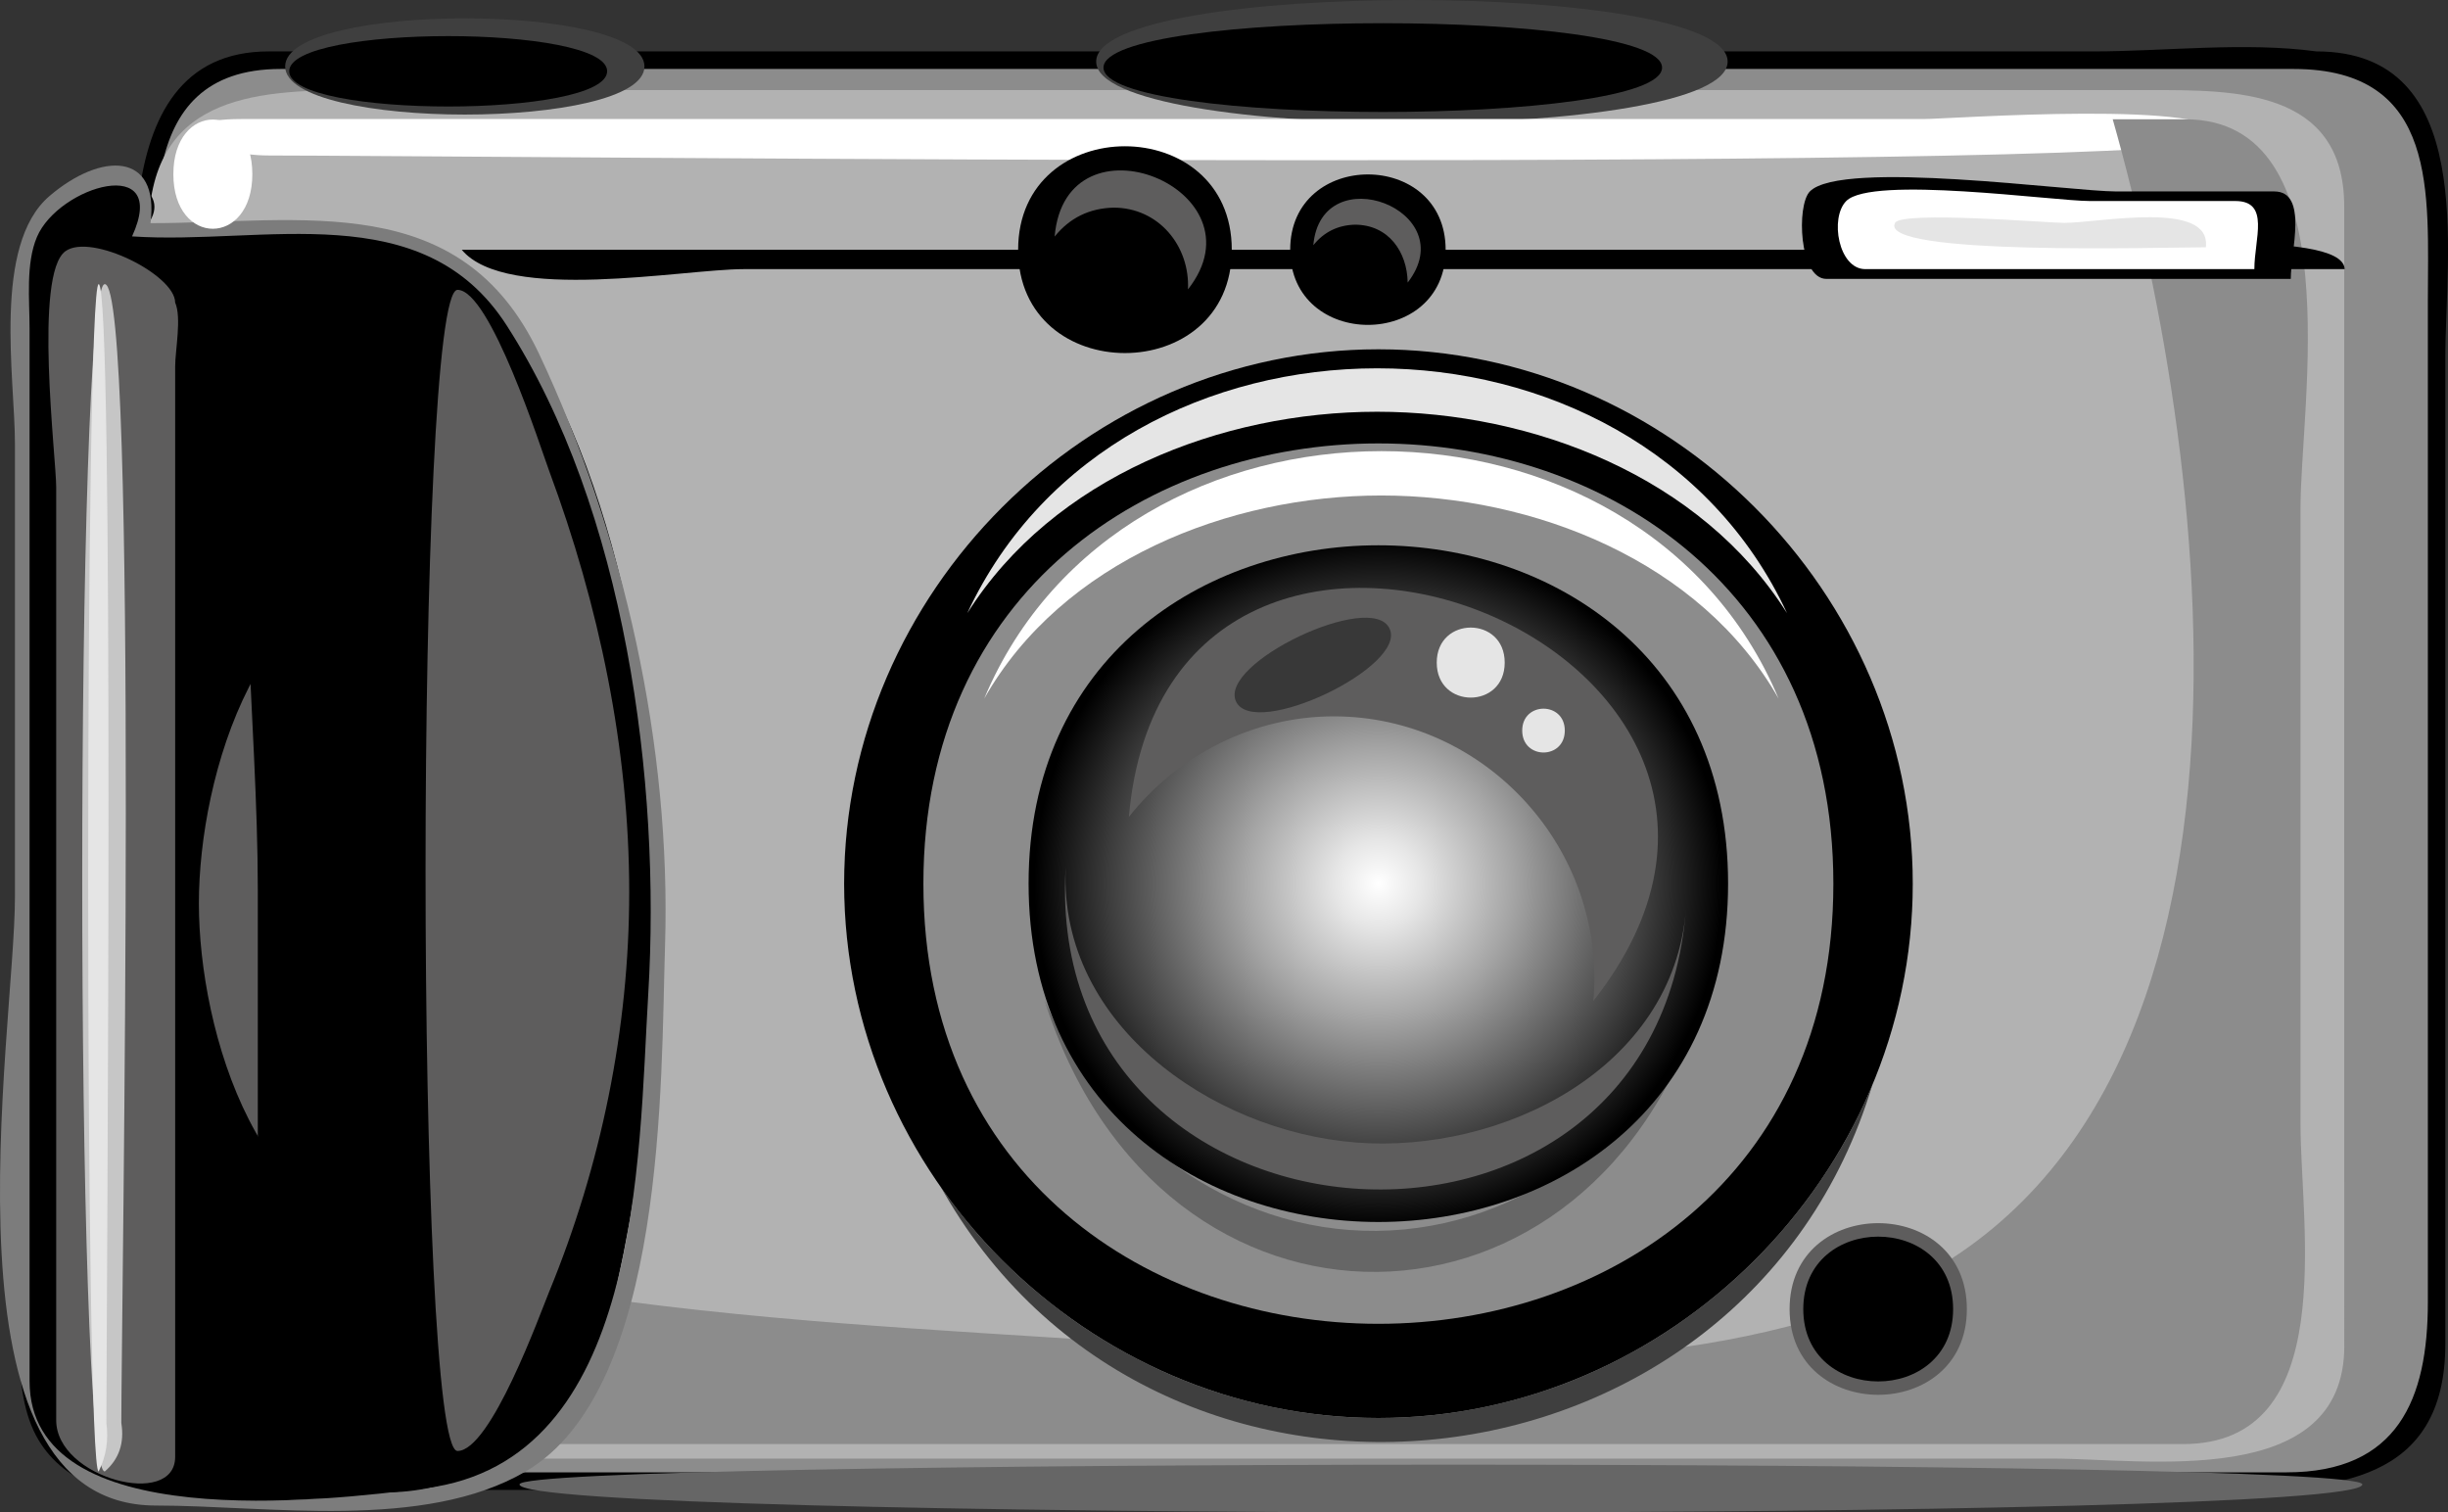 <?xml version="1.0" encoding="UTF-8"?>
<svg viewBox="0 0 137.17 84.742" xmlns="http://www.w3.org/2000/svg">
 <rect x="0" y="0" width="137.17" height="84.742" fill="#333333" stroke="none"/>
 <defs>
  <radialGradient id="a" cx="77.233" cy="49.511" r="19.28" gradientUnits="userSpaceOnUse">
   <stop stop-color="#fff" offset="0"/>
   <stop stop-color="#e6e6e6" offset=".126"/>
   <stop stop-color="#a4a4a4" offset=".395"/>
   <stop stop-color="#3d3d3d" offset=".782"/>
   <stop offset="1"/>
  </radialGradient>
 </defs>
 <path d="m136.52 76.422c0 8.125-10.214 6.571-15.511 6.571h-98.016c-5.251 0-14.674 1.339-14.674-6.618v-58.508c0-5.92-1.198-14.488 7.402-14.488h106.14c4.358 0 11.092-1.169 13.745 3.251 2.677 4.456 0.919 13.508 0.919 18.323-1.5e-5 17.155-1.5e-5 34.313-1.5e-5 51.469" fill="#8c8c8c"/>
 <path d="m15.059 2.88c-9.796 0-7.222 14.625-7.222 20.783v36.427c0 5.582-2.444 18.976 3.581 22.425 4.108 2.353 11.754 0.964 16.17 0.964h97.28c5.859 0 12.152-0.386 12.152-8.175v-55.259c0-5.882 1.829-17.165-7.223-17.165-4.016-0.543-8.486 0-12.528 0h-102.21m-6.241 73.542v-57.494c0-5.741-1.602-15.064 6.907-15.064h112.79c8.192 0 7.527 7.045 7.527 12.992v56.094c0 5.44-1.683 9.544-7.912 9.544h-105.94c-4.783 9.99e-4 -13.369 1.192-13.369-6.072"/>
 <path d="m131.36 75.402c0 8.13-11.173 6.321-16.394 6.321h-95.775c-6.043 0-10.866-1.272-10.866-8.518v-60.196c0-7.572 5.708-7.961 11.535-7.961h100.63c4.666 0 10.865-0.081 10.865 6.52v17.78c9.92e-4 15.352 9.92e-4 30.7 9.92e-4 46.054" fill="#b2b2b2"/>
 <path d="m96.97 50.499c0 10.949-7.834 22.314-19.597 22.314-11.765 0-19.599-11.364-19.599-22.314 0-10.952 7.833-22.324 19.599-22.324 11.765-9.99e-4 19.597 11.373 19.597 22.324" fill="#e5e5e5"/>
 <path d="m36.111 3.723c0 3.595-20.133 3.595-20.133 0 0-3.593 20.133-3.595 20.133 0" fill="#3f3f3f"/>
 <path d="m34.02 3.99c0 2.637-17.814 2.635-17.814 0 0-2.621 17.814-2.623 17.814 0"/>
 <path d="m96.805 3.449c0 4.589-35.382 4.587-35.382 0 0-4.598 35.382-4.598 35.382 0" fill="#3f3f3f"/>
 <path d="m93.131 3.788c0 3.315-31.299 3.313-31.299 0 9.99e-4 -3.317 31.299-3.317 31.299 0"/>
 <path d="m128.36 15.627h-26.024c-1.529 0-1.683-4.129-0.924-4.901 1.775-1.805 14.593 0 17.173 0h8.851c1.915 1e-3 0.924 3.344 0.924 4.901" fill="#c6c6c6"/>
 <path d="m124.57 7.691c0 2.072-99.161 1.021-109.48 1.021-3.652 0-6.261-2.042-1.584-2.042h94.262c1.464 0 16.803-1.139 16.803 1.021" fill="#fff"/>
 <path d="m122.44 6.683h-4.057c5.588 19.687 10.653 58.002-14.896 66.656-11.751 3.98-25.147 2.952-37.298 2.079-19.805-1.423-42.246-1.649-60.319-10.518 0 7.53-1.165 16.01 8.631 16.01h107.83c8.799 0 6.575-12.264 6.575-17.885v-34.599c0-5.705 2.851-21.743-6.464-21.743" fill="#8c8c8c"/>
 <path d="m131.38 15.079h-89.7c-3.407 0-13.308 1.905-15.805-1.083h89.875c2.288-1e-3 15.538-1.302 15.63 1.083"/>
 <path d="m110.21 73.348c0 6.4-9.933 6.406-9.933 0 9.99e-4 -6.422 9.933-6.418 9.933 0" fill="#5e5d5d"/>
 <path d="m109.44 73.348c0 5.404-8.396 5.404-8.396 0 0-5.412 8.396-5.416 8.396 0"/>
 <path d="m128.36 15.627h-26.024c-1.529 0-1.683-4.129-0.924-4.901 1.775-1.805 14.593 0 17.173 0h8.851c1.915 1e-3 0.924 3.344 0.924 4.901"/>
 <path d="m126.32 15.079h-21.802c-1.502 0-2.001-2.874-1.066-3.816 1.428-1.44 11.608 0 13.658 0h8.145c1.961 0 1.065 2.124 1.065 3.816" fill="#fff"/>
 <path d="m123.6 13.855c-2.415 0-18.39 0.49-17.414-1.367 0.356-0.681 8.582 0 9.474 0 1.952 1e-3 8.269-1.304 7.94 1.367" fill="#e5e5e5"/>
 <path d="m80.282 77.763c-10.364 1.101-21.456-2.785-27.661-11.434 11.995 21.78 45.173 18.193 52.299-5.563-4.257 9.757-14.272 15.896-24.638 16.997" fill="#3f3f3f"/>
 <path d="m107.18 49.515c0 16.318-13.629 29.934-29.942 29.934-16.316 0-29.939-13.615-29.939-29.934 0-16.318 13.622-29.945 29.939-29.945s29.942 13.629 29.942 29.945" fill="#c6c6c6"/>
 <path d="m107.18 49.515c0 16.318-13.629 29.934-29.942 29.934-16.316 0-29.939-13.615-29.939-29.934 0-16.318 13.622-29.945 29.939-29.945s29.942 13.629 29.942 29.945"/>
 <path d="m102.73 49.515c0 32.876-50.989 32.877-50.989 0 0-32.894 50.989-32.894 50.989 0" fill="#8c8c8c"/>
 <path d="m77.167 23.07c8.738 0 18.152 3.647 22.967 11.286-8.51-18.294-37.423-18.291-45.933 0 4.815-7.637 14.228-11.286 22.966-11.286" fill="#e5e5e5"/>
 <path d="m77.142 68.965c-8.275 0.082-15.466-5.462-18.614-12.931 6.444 20.501 30.955 20.238 36.976-0.385-2.998 7.538-10.08 13.233-18.362 13.316" fill="#666"/>
 <path d="m77.399 27.762c8.532 0 17.882 3.66 22.261 11.379-7.759-18.488-36.751-18.482-44.511 0 4.38-7.718 13.718-11.379 22.25-11.379" fill="#fff"/>
 <path d="m96.831 49.506c0 25.285-39.196 25.281-39.196 0 0-25.271 39.196-25.273 39.196 0" fill="url(#a)"/>
 <g fill="#5e5d5d">
  <path d="m74.731 40.136c8.548 0 15.313 7.495 14.546 15.948 15.551-19.748-23.849-35.082-26.022-10.31 2.759-3.497 7.005-5.638 11.476-5.638"/>
  <path d="m75.981 64.013c-8.143-0.633-16.945-6.795-16.24-15.808-1.769 22.715 32.966 25.402 34.734 2.7-0.696 9.013-10.352 13.744-18.494 13.108"/>
 </g>
 <path d="m77.858 35.212c1.033 2.128-7.581 6.241-8.598 4.096-1.007-2.155 7.593-6.232 8.598-4.096" fill="#383838"/>
 <g fill="#e5e5e5">
  <path d="m87.681 40.933c0 1.64-2.386 1.638-2.386 0 0-1.635 2.386-1.636 2.386 0"/>
  <path d="m84.314 37.126c0 2.616-3.808 2.612-3.808 0 0-2.616 3.808-2.619 3.808 0"/>
 </g>
 <path d="m69.021 13.995c0 7.714-11.971 7.718-11.971 0 0-7.735 11.971-7.731 11.971 0"/>
 <path d="m81.004 13.995c0 5.611-8.71 5.611-8.71 0 0-5.629 8.71-5.628 8.71 0"/>
 <g fill="#5e5d5d">
  <path d="m62.394 11.634c2.541 0 4.284 2.156 4.173 4.579 4.404-5.592-6.853-10.163-7.472-2.958 0.847-1.05 1.947-1.588 3.299-1.621"/>
  <path d="m75.918 12.589c1.89 0 2.933 1.527 2.959 3.243 3.148-4.054-4.848-7.086-5.287-2.093 0.597-0.741 1.374-1.125 2.328-1.15"/>
 </g>
 <path d="m36.902 50.192c0 8.867-1.148 17.947-3.491 26.516-1.817 6.647-8.896 7.237-14.626 7.237-4.815 0-13.63 1.713-16.619-3.251-1.677-2.786-0.92-7.474-0.92-10.543v-52.984c0-1.133-0.081-2.356 0.239-3.455 0.556-1.912 2.164-3.201 4.054-3.653 1.751-0.416 4.35 0.897 2.447 2.849 6.474 0 15.296-1.923 19.818 3.803 6.655 8.428 9.098 23.239 9.098 33.481"/>
 <path d="m2.772 10.985c-3.209 2.743-1.934 10.215-1.934 13.889v25.359c0 7.687-4.635 34.121 7.894 34.121 6.288 0 15.006 1.424 20.711-1.901 7.911-4.616 7.584-21.938 7.821-29.457 0.351-11.162-2.292-23.058-7.066-33.188-4.388-9.258-13.214-7.305-21.764-7.305 0.513-4.008-2.762-4.001-5.662-1.518m-1.115 66.401v-58.985c0-1.589-0.221-3.624 0.412-5.12 1.222-2.881 7.465-4.696 5.331-0.036 7.386 0.499 16.28-2.333 20.989 4.985 6.654 10.342 8.652 25.562 7.935 37.459-0.558 9.303-0.366 26.155-12.475 27.694-5.703 0.727-22.192 2.641-22.192-5.997" fill="#7c7c7c"/>
 <path d="m9.815 81.626c0 2.919-6.666 1.198-6.666-2.052v-52.283c0-1.625-1.271-11.936 0.52-13.218 1.439-1.029 6.146 1.328 6.146 2.88 0.37 0.838 0 2.692 0 3.583v61.09" fill="#5e5d5d"/>
 <path d="m14.139 9.758c0 4.079-4.425 4.081-4.425 0s4.425-4.08 4.425 0" fill="#fff"/>
 <path d="m6.798 79.727c0.181 1.121-0.127 2.029-0.927 2.718-1.685 0-1.685-66.525 0-66.525 1.906 0 0.927 57.787 0.927 63.807" fill="#c6c6c6"/>
 <path d="m5.962 79.727c0.129 0.967-0.014 1.873-0.434 2.718-0.784 0-0.784-66.525 0-66.525 0.893 0 0.434 57.994 0.434 63.807" fill="#e5e5e5"/>
 <path d="m35.817 50.617c0 7.086-3.376 18.93-12.337 18.93-8.964 0-12.336-11.84-12.336-18.93s3.374-18.926 12.336-18.926c8.959 0 12.337 11.84 12.337 18.926" fill="#5e5d5d"/>
 <path d="m36.023 50.1c0 8.747-1.094 17.691-3.338 26.156-1.645 6.203-12.656 10.448-16.998 4.497-1.981-2.718-1.241-7.422-1.241-10.568v-20.297c0-9.633-1.484-20.569 0-30.108 0-11.339 12.521-5.01 15.073 1.125 3.797 9.135 6.504 19.263 6.504 29.195"/>
 <path d="m35.257 49.987c0 7.655-1.577 15.319-4.487 22.39-0.504 1.224-3.271 8.92-5.134 8.92-2.388 0-2.388-65.057 0-65.057 1.835 0 4.68 8.921 5.134 10.139 2.792 7.526 4.487 15.562 4.487 23.608" fill="#5e5d5d"/>
 <path d="m132.37 83.171c0-1.502-103.26-1.449-103.26 0 1e-5 2.05 103.26 2.137 103.26 0" fill="#666"/>
</svg>
